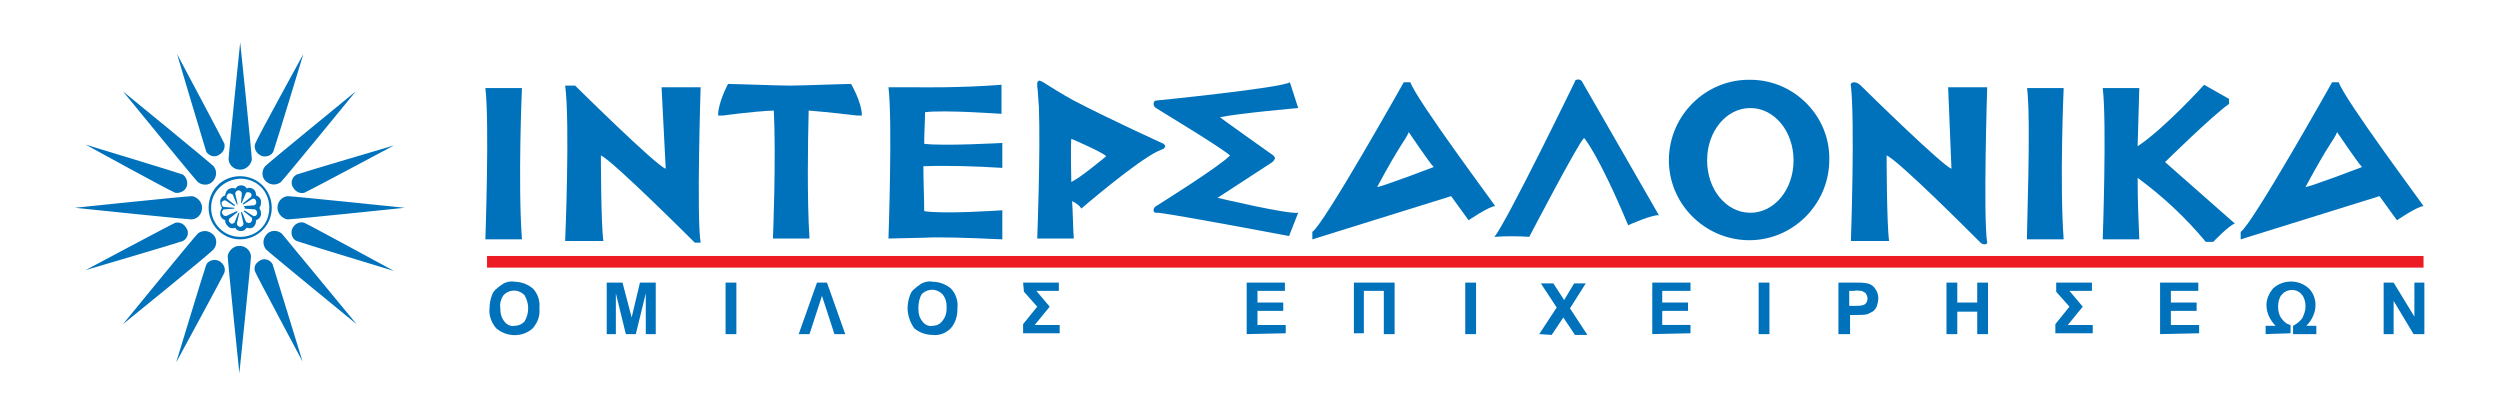 <svg xmlns="http://www.w3.org/2000/svg" xmlns:xlink="http://www.w3.org/1999/xlink" id="Layer_1" x="0px" y="0px" viewBox="0 0 300.8 50" style="enable-background:new 0 0 300.8 50;" xml:space="preserve"> <style type="text/css"> .st0{fill-rule:evenodd;clip-rule:evenodd;fill:transparent;} .st1{fill-rule:evenodd;clip-rule:evenodd;fill:#0072BC;} .st2{fill-rule:evenodd;clip-rule:evenodd;fill:#ED1C24;} .st3{fill:#0072BC;} </style> <g id="Layer_2_1_"> <g id="Page_1"> <g id="Layer_1-2"> <polygon class="st0" points="0,0 300.8,0 300.8,50 0,50 0,0 "></polygon> <path class="st1" d="M29.4,25.1l1.3,0.1l0,0c0.2,0.1,0.3,0.4,0.2,0.6c-0.1,0.2-0.2,0.2-0.4,0.2l0,0l-1.1-0.7c0,0,0,0.1-0.1,0.1 l1,0.8l0,0c0.1,0.2,0,0.5-0.2,0.6c-0.2,0.1-0.3,0-0.5-0.1l0,0l-0.5-1.2c0,0-0.1,0-0.1,0.1l0.3,1.3l0,0c0,0.2-0.2,0.4-0.4,0.4 s-0.4-0.2-0.4-0.4l0,0l0.3-1.3c0,0-0.1,0-0.1,0l-0.5,1.2l0,0c-0.1,0.1-0.4,0.2-0.5,0c-0.2-0.1-0.2-0.3-0.1-0.5l0,0l1-0.8 c0,0-0.1-0.1-0.1-0.1L27.2,26l0,0c-0.2,0-0.4-0.1-0.5-0.4c0-0.2,0.1-0.3,0.2-0.4l0,0l1.3-0.1c0,0,0,0,0,0s0,0,0-0.1l-1.3-0.1l0,0 c-0.2-0.1-0.3-0.4-0.2-0.6c0.1-0.1,0.2-0.2,0.4-0.2l0,0l1.1,0.7c0,0,0-0.1,0.1-0.1l-1-0.8l0,0c-0.1-0.2,0-0.5,0.2-0.6 c0.2-0.1,0.3,0,0.5,0.1l0,0l0.5,1.2l0.1,0l-0.3-1.3l0,0c0-0.2,0.2-0.4,0.4-0.4c0.2,0,0.4,0.2,0.4,0.4l0,0L29,24.4 c0,0,0.1,0,0.1,0l0.5-1.2l0,0c0.1-0.1,0.4-0.1,0.5,0c0.2,0.1,0.2,0.3,0.1,0.5l0,0l-1,0.8c0,0,0,0.1,0.1,0.1l1.1-0.7l0,0 c0.2,0,0.4,0.1,0.4,0.3c0.1,0.2,0,0.4-0.2,0.5l0,0l-1.3,0.1C29.5,25,29.5,25,29.4,25.1L29.4,25.1L29.4,25.1z M31.4,24.4 c0-0.1,0-0.2,0-0.3c-0.1-0.3-0.3-0.5-0.6-0.6c0,0,0-0.1,0-0.1c0-0.5-0.4-0.8-0.8-0.8c-0.1,0-0.2,0-0.3,0.1 c-0.2-0.4-0.7-0.5-1.1-0.3c-0.1,0.1-0.2,0.2-0.3,0.3c-0.4-0.2-0.9,0-1.1,0.4c0,0.1-0.1,0.2-0.1,0.3c0,0,0,0.1,0,0.1 c-0.3,0.1-0.5,0.3-0.6,0.6c0,0.1,0,0.2,0,0.3c0,0.2,0.1,0.4,0.2,0.6c-0.1,0.2-0.2,0.4-0.2,0.6c0,0.1,0,0.2,0,0.3 c0.1,0.3,0.3,0.5,0.6,0.6c0,0,0,0.1,0,0.1c0,0.3,0.2,0.5,0.4,0.7c0.2,0.2,0.6,0.2,0.8,0.1c0.2,0.4,0.7,0.5,1.1,0.3 c0.1-0.1,0.2-0.2,0.3-0.3c0.3,0.1,0.6,0.1,0.8-0.1c0.2-0.2,0.3-0.4,0.3-0.7c0,0,0-0.1,0-0.1c0.3-0.1,0.5-0.3,0.6-0.6 c0-0.1,0-0.2,0-0.3c0-0.2-0.1-0.4-0.2-0.6C31.3,24.9,31.4,24.7,31.4,24.4L31.4,24.4z M25.4,25c0,1.9,1.5,3.5,3.5,3.5 s3.5-1.5,3.5-3.5s-1.5-3.5-3.5-3.5l0,0C26.9,21.6,25.4,23.1,25.4,25z M25.1,25c0,2.1,1.7,3.8,3.8,3.8c2.1,0,3.8-1.7,3.8-3.8 s-1.7-3.8-3.8-3.8C26.7,21.2,25.1,22.9,25.1,25z M27,32.8c0.2-0.6-0.2-1.3-0.9-1.5c-0.5-0.1-1.1,0.1-1.3,0.6 c-0.2,0.5-3.6,11.7-3.6,11.7S26.8,33.3,27,32.8z M22,29c0.6-0.3,0.8-1.1,0.4-1.6c-0.3-0.5-0.8-0.7-1.3-0.6 c-0.5,0.2-10.8,5.7-10.8,5.7S21.5,29.2,22,29z M21.1,23.2c0.6,0.1,1.3-0.3,1.4-0.9c0.1-0.5-0.1-1-0.5-1.3 c-0.5-0.2-11.7-3.6-11.7-3.6S20.5,23,21.1,23.2z M24.8,18.2c0.3,0.6,1.1,0.8,1.6,0.4c0.5-0.3,0.7-0.8,0.6-1.3 c-0.2-0.5-5.7-10.8-5.7-10.8S24.6,17.6,24.8,18.2z M30.7,17.3c-0.2,0.6,0.2,1.3,0.9,1.5c0.5,0.1,1.1-0.1,1.3-0.6 c0.2-0.5,3.6-11.7,3.6-11.7S30.9,16.7,30.7,17.3z M35.7,21c-0.6,0.3-0.8,1.1-0.4,1.6c0.3,0.5,0.8,0.7,1.3,0.6 c0.5-0.2,10.8-5.7,10.8-5.7S36.2,20.8,35.7,21L35.7,21z M36.6,26.8c-0.6-0.2-1.3,0.2-1.5,0.9c-0.1,0.5,0.1,1.1,0.6,1.3 c0.5,0.2,11.7,3.6,11.7,3.6S37.1,27,36.6,26.8z M32.8,31.8c-0.3-0.6-1.1-0.8-1.6-0.4c-0.5,0.3-0.7,0.8-0.5,1.3 c0.2,0.5,5.7,10.8,5.7,10.8S33,32.4,32.8,31.8L32.8,31.8z M25.7,30c0.5-0.6,0.4-1.5-0.2-1.9c-0.5-0.4-1.2-0.4-1.7,0 c-0.5,0.5-9,10.9-9,10.9S25.3,30.5,25.7,30L25.7,30z M23.1,26.4c0.8-0.1,1.3-0.8,1.2-1.6c-0.1-0.6-0.6-1.1-1.2-1.2 C22.4,23.6,9,25,9,25S22.4,26.4,23.1,26.4z M23.8,21.9c0.6,0.5,1.5,0.4,1.9-0.2c0.4-0.5,0.4-1.2,0-1.7c-0.5-0.5-10.9-9-10.9-9 S23.3,21.4,23.8,21.9L23.8,21.9z M27.5,19.2c0.1,0.8,0.8,1.3,1.6,1.2c0.6-0.1,1.1-0.6,1.2-1.2c0-0.7-1.4-14.1-1.4-14.1 S27.5,18.6,27.5,19.2z M31.9,20c-0.5,0.6-0.4,1.5,0.2,1.9c0.5,0.4,1.2,0.4,1.7,0c0.5-0.5,9-10.9,9-10.9S32.4,19.5,31.9,20z M34.6,23.6c-0.8,0.1-1.3,0.8-1.2,1.6c0.1,0.6,0.6,1.1,1.2,1.2c0.7,0,14.1-1.4,14.1-1.4S35.2,23.6,34.6,23.6z M33.9,28.1 c-0.6-0.5-1.5-0.4-1.9,0.2c-0.4,0.5-0.4,1.2,0,1.7c0.5,0.5,10.9,9,10.9,9S34.3,28.6,33.9,28.1L33.9,28.1z M30.2,30.8 c-0.1-0.8-0.8-1.3-1.6-1.2c-0.6,0.1-1.1,0.6-1.2,1.2c0,0.7,1.4,14.1,1.4,14.1S30.2,31.4,30.2,30.8z"></path> <polygon class="st2" points="291.6,31.5 291.6,30.8 58.6,30.8 58.6,32.2 291.6,32.2 291.6,31.5 "></polygon> <path class="st3" d="M58.9,37.1c0-0.5,0.1-1.1,0.3-1.6c0.1-0.3,0.3-0.6,0.6-0.8c0.2-0.2,0.5-0.4,0.8-0.6c0.4-0.2,0.9-0.3,1.3-0.2 c0.8,0,1.6,0.3,2.2,0.8c0.6,0.6,0.9,1.5,0.8,2.4c0.1,0.9-0.2,1.7-0.8,2.4c-1.2,1.1-3.1,1.1-4.4,0C59.1,38.8,58.8,37.9,58.9,37.1 L58.9,37.1z M60.2,37.1c0,0.6,0.1,1.1,0.5,1.6c0.3,0.4,0.8,0.6,1.2,0.5c0.5,0,0.9-0.2,1.2-0.5c0.6-1,0.6-2.2,0-3.2 c-0.7-0.7-1.7-0.7-2.4-0.1c0,0,0,0-0.1,0.1C60.3,35.9,60.1,36.5,60.2,37.1L60.2,37.1z M73,40.2V34h1.9l1.1,4.2L77,34h1.9v6.2 h-1.2v-4.9l-1.2,4.9h-1.2l-1.2-4.9v4.9H73z M87.3,40.2V34h1.3v6.2H87.3z M99.5,34l2.2,6.2h-1.3l-1.5-4.6l-1.5,4.6h-1.3l2.2-6.2 H99.5z M109.2,37.1c0-0.5,0.1-1.1,0.3-1.6c0.1-0.3,0.3-0.6,0.6-0.8c0.2-0.2,0.5-0.4,0.8-0.6c0.4-0.2,0.9-0.3,1.3-0.2 c0.8,0,1.6,0.3,2.2,0.8c0.6,0.6,0.9,1.5,0.8,2.4c0,0.9-0.2,1.7-0.8,2.4c-0.6,0.6-1.4,0.9-2.2,0.8c-0.8,0-1.6-0.3-2.2-0.8 C109.5,38.8,109.2,37.9,109.2,37.1L109.2,37.1z M110.5,37.1c0,0.6,0.1,1.1,0.5,1.6c0.3,0.4,0.8,0.6,1.2,0.5 c0.5,0,0.9-0.2,1.2-0.6c0.4-0.5,0.5-1,0.5-1.6c0-0.6-0.1-1.1-0.5-1.6c-0.7-0.7-1.7-0.7-2.4-0.1c0,0,0,0-0.1,0.1 C110.6,35.9,110.5,36.5,110.5,37.1L110.5,37.1z M123.1,34h4.3v1h-2.7l1.6,1.9l-1.8,2.2h3v1h-4.4V39l1.7-2.1l-1.6-1.8L123.1,34 L123.1,34z M150,40.2V34h4.6v1h-3.3v1.4h3.1v1h-3.1v1.7h3.4v1L150,40.2z M162.9,40.2V34h4.9v6.2h-1.3V35h-2.4v5.1H162.9z M176.3,40.2V34h1.3v6.2H176.3z M185.2,40.2l2.1-3.2l-1.9-2.9h1.5l1.3,2l1.2-2h1.4l-1.9,3l2.1,3.2h-1.5l-1.4-2.1l-1.4,2.1 L185.2,40.2z M198.8,40.2V34h4.6v1H200v1.4h3.1v1H200v1.7h3.4v1L198.8,40.2z M211.6,40.2V34h1.3v6.2H211.6z M221.2,40.2V34h2 c0.5,0,1,0,1.5,0.1c0.4,0.1,0.7,0.3,0.9,0.6c0.3,0.4,0.4,0.8,0.4,1.2c0,0.3-0.1,0.7-0.2,1c-0.1,0.2-0.3,0.5-0.5,0.6 c-0.2,0.1-0.4,0.2-0.6,0.3c-0.4,0.1-0.9,0.1-1.3,0.1h-0.8v2.3H221.2z M222.5,35v1.8h0.7c0.3,0,0.7,0,1-0.1 c0.3-0.1,0.5-0.4,0.5-0.8c0-0.2-0.1-0.4-0.2-0.6c-0.1-0.1-0.3-0.2-0.5-0.3c-0.3,0-0.6-0.1-0.9,0H222.5z M234.2,40.2V34h1.3v2.4 h2.4V34h1.3v6.2h-1.3v-2.7h-2.4v2.7H234.2z M247.4,34h4.3v1h-2.7l1.6,1.9l-1.8,2.2h3v1h-4.5V39l1.7-2.1l-1.6-1.8V34z M259.9,40.2 V34h4.6v1h-3.3v1.4h3.1v1h-3.1v1.7h3.4v1L259.9,40.2z M272.6,40.2v-1h1.2c-0.7-0.7-1.1-1.6-1.1-2.5c0-0.7,0.3-1.4,0.8-2 c1.2-1.1,3.1-1.1,4.3,0c0.5,0.5,0.8,1.2,0.8,2c0,0.9-0.4,1.8-1.1,2.5h1.2v1h-2.8v-1c0.4-0.2,0.8-0.5,1.1-0.9 c0.2-0.4,0.4-0.9,0.4-1.4c0-0.5-0.1-1-0.4-1.4c-0.5-0.7-1.5-0.8-2.2-0.3c-0.1,0.1-0.2,0.2-0.3,0.3c-0.3,0.4-0.4,0.9-0.4,1.4 c0,0.5,0.1,1,0.4,1.4c0.3,0.4,0.6,0.7,1.1,0.8v1L272.6,40.2z M286.8,40.2V34h1.2l2.5,4.1V34h1.2v6.2h-1.3l-2.4-4v4L286.8,40.2z"></path> <path class="st1" d="M58.4,10.6h4.4c0,0-0.5,11.4,0,18.2h-4.4C58.4,28.7,58.9,14.6,58.4,10.6L58.4,10.6z"></path> <path class="st1" d="M243.9,10.6h4.4c0,0-0.5,11.4,0,18.2h-4.4C243.8,28.7,244.4,14.6,243.9,10.6L243.9,10.6z"></path> <path class="st1" d="M68,10.3h1.2c0,0,9.8,9.7,10.9,10l0,0l-0.5-9.8h4.7c0,0-0.5,15.7,0,18.7h-0.7c0,0-9.9-9.9-11.3-10.5 c0,0,0,8.2,0.3,10.3H68C68,29,68.6,14.8,68,10.3L68,10.3z"></path> <path class="st1" d="M103.1,13.9h0.6c0-1.6-1.3-3.8-1.3-3.8c-0.9,0-6,0.2-7.4,0.2c-1.3,0-6.5-0.2-7.4-0.2c0,0-1.2,2.2-1.2,3.8 h0.6c0,0,3.6-0.5,6.1-0.6C93.4,19,93,28.7,93,28.7h4.4c-0.3-4.6-0.2-11.5-0.1-15.4C99.8,13.5,103.1,13.9,103.1,13.9L103.1,13.9z"></path> <path class="st1" d="M120.5,13.7v-3.5c-5.2,0.4-10.1,0.3-10.1,0.3h-3.5c0.5,4,0,18.2,0,18.2s4.4-0.1,4.4-0.1c1.6-0.1,5,0,9.3,0.2 v-3.5c0,0-7.2,0.5-9.4,0.1c0-1.7-0.1-3.6-0.1-5.4c3.2-0.1,6.3,0,9.5,0.2v-3c0,0-7.2,0.4-9.4,0.1c0-1.4,0.1-2.7,0.1-3.8 C113.5,13.2,120.6,13.7,120.5,13.7L120.5,13.7z"></path> <path class="st1" d="M169.7,9.9h-0.8c0,0-9.6,17.1-11,18l0,0v0.9l16.7-5.2l2.1,2.9l0,0c0,0,2.5-1.7,3.2-1.7 C179.9,24.7,170.4,12,169.7,9.9L169.7,9.9z M165.7,22.5c2.9-5.4,3.4-5.6,3.8-6.6c0,0,2.5,3.7,3,4.2 C172.5,20.1,166.2,22.5,165.7,22.5z"></path> <path class="st1" d="M281.4,9.9h-0.8c0,0-9.6,17.1-11,18l0,0v0.9l16.7-5.2l2.1,2.9l0,0c0,0,2.5-1.7,3.2-1.7 C291.6,24.7,282.1,12,281.4,9.9L281.4,9.9z M277.4,22.5c2.9-5.4,3.4-5.6,3.8-6.6c0,0,2.5,3.7,3,4.2 C284.2,20.1,277.9,22.5,277.4,22.5z"></path> <path class="st1" d="M210.6,9.6c-5.3-0.1-9.7,4.2-9.8,9.5s4.2,9.7,9.5,9.8c5.3,0.1,9.7-4.2,9.8-9.5c0-0.1,0-0.1,0-0.2 C220.2,14,215.9,9.6,210.6,9.6C210.6,9.6,210.6,9.6,210.6,9.6L210.6,9.6z M210.6,25.6c-2.9,0-5.2-2.8-5.2-6.3s2.3-6.3,5.2-6.3 c2.9,0,5.2,2.8,5.2,6.3S213.5,25.6,210.6,25.6L210.6,25.6z"></path> <path class="st1" d="M260.5,19.5c0,0,5.7-5.6,7.7-7l0,0v-0.6l-3-1.7l0,0c0,0-4.7,5.2-8,7.4c0.1-3.9,0.2-7,0.2-7H253 c0.5,4,0,18.2,0,18.2h4.4c-0.1-2.2-0.2-4.8-0.2-7.4c3,2.2,5.8,4.8,8.2,7.7h0.9c0,0,1.9-2,2.6-2.2l0,0L260.5,19.5z"></path> <path class="st1" d="M239.1,10.5h-4.7l0.4,9.8l0,0c-1-0.3-9.8-8.9-10.8-9.9l-0.1-0.1c-0.2-0.2-0.5-0.4-0.8-0.4 c-0.3,0-0.5,0.2-0.4,0.4c0.5,4.5,0,18.7,0,18.7h4.6c-0.3-2.1-0.3-10.3-0.3-10.3c1.4,0.6,9.8,9,11.1,10.3l0.2,0.2 c0.1,0.1,0.3,0.2,0.5,0.2c0.2,0,0.3-0.1,0.3-0.2C238.6,26.2,239.1,10.5,239.1,10.5L239.1,10.5z"></path> <path class="st1" d="M140,17.3L140,17.3L140,17.3c0,0-6.6-3-10.8-5.2c-1.3-0.7-3.2-1.9-3.2-1.9c-0.3-0.2-0.6-0.4-0.9-0.5 c-0.2,0-0.3,0.2-0.3,0.3c0,0,0,0,0,0.1l0,0l0,0.3l0,0c0.1,0.6,0.1,1.4,0.2,2.4c0.2,5.7-0.2,15.9-0.2,15.9h4.4 c-0.1-1.4-0.1-2.8-0.2-4.5c0.4,0.2,0.9,0.5,1.1,0.9c0,0,6.5-5.6,9.2-6.9c0.2-0.1,0.5-0.2,0.7-0.3l0,0l0,0l0,0 c0.1-0.1,0.2-0.2,0.2-0.3C140.2,17.5,140.1,17.4,140,17.3L140,17.3z M128.9,21.9c0,0-0.1-4.2,0-5.2c0.5,0.2,3.9,1.7,4.2,2.1 C132.6,19.2,130.1,21.3,128.9,21.9L128.9,21.9z"></path> <path class="st1" d="M146.5,23.8l6.6-4.3l0,0c0.1-0.1,0.2-0.2,0.3-0.4c0-0.2-0.1-0.3-0.2-0.4c0,0-6.5-4.6-6.4-4.6 c2.5-0.5,9.4-1.1,9.4-1.1l0,0l-1-3.1l0,0c-1.1,0.7-16.1,2.2-16.1,2.2c-0.2,0-0.3,0.2-0.3,0.4c0,0.2,0.1,0.4,0.3,0.5 c0.1,0.1,7.3,4.4,8.9,5.7c-1.2,1.3-8.9,6.1-8.9,6.1c-0.2,0.1-0.3,0.3-0.3,0.5c0,0.2,0.1,0.3,0.3,0.3l0.3,0 c2.5,0.3,15.7,2.8,15.7,2.8l0,0l1.1-2.8l0,0C154.9,25.8,146.5,23.8,146.5,23.8L146.5,23.8z"></path> <path class="st1" d="M190.4,9.9c-0.1-0.3-0.5-0.4-0.7-0.3c-0.1,0-0.2,0.1-0.2,0.2l0,0c0,0-8.3,17.1-9.7,18.7 c1.4-0.1,2.8-0.1,4.2,0c0,0,6-11.5,6.6-11.9c0,0,1.7,1.9,5.3,10.5c0,0,2.9-1.3,3.7-1.2l0,0L190.4,9.9L190.4,9.9z"></path> </g> </g> </g> </svg>